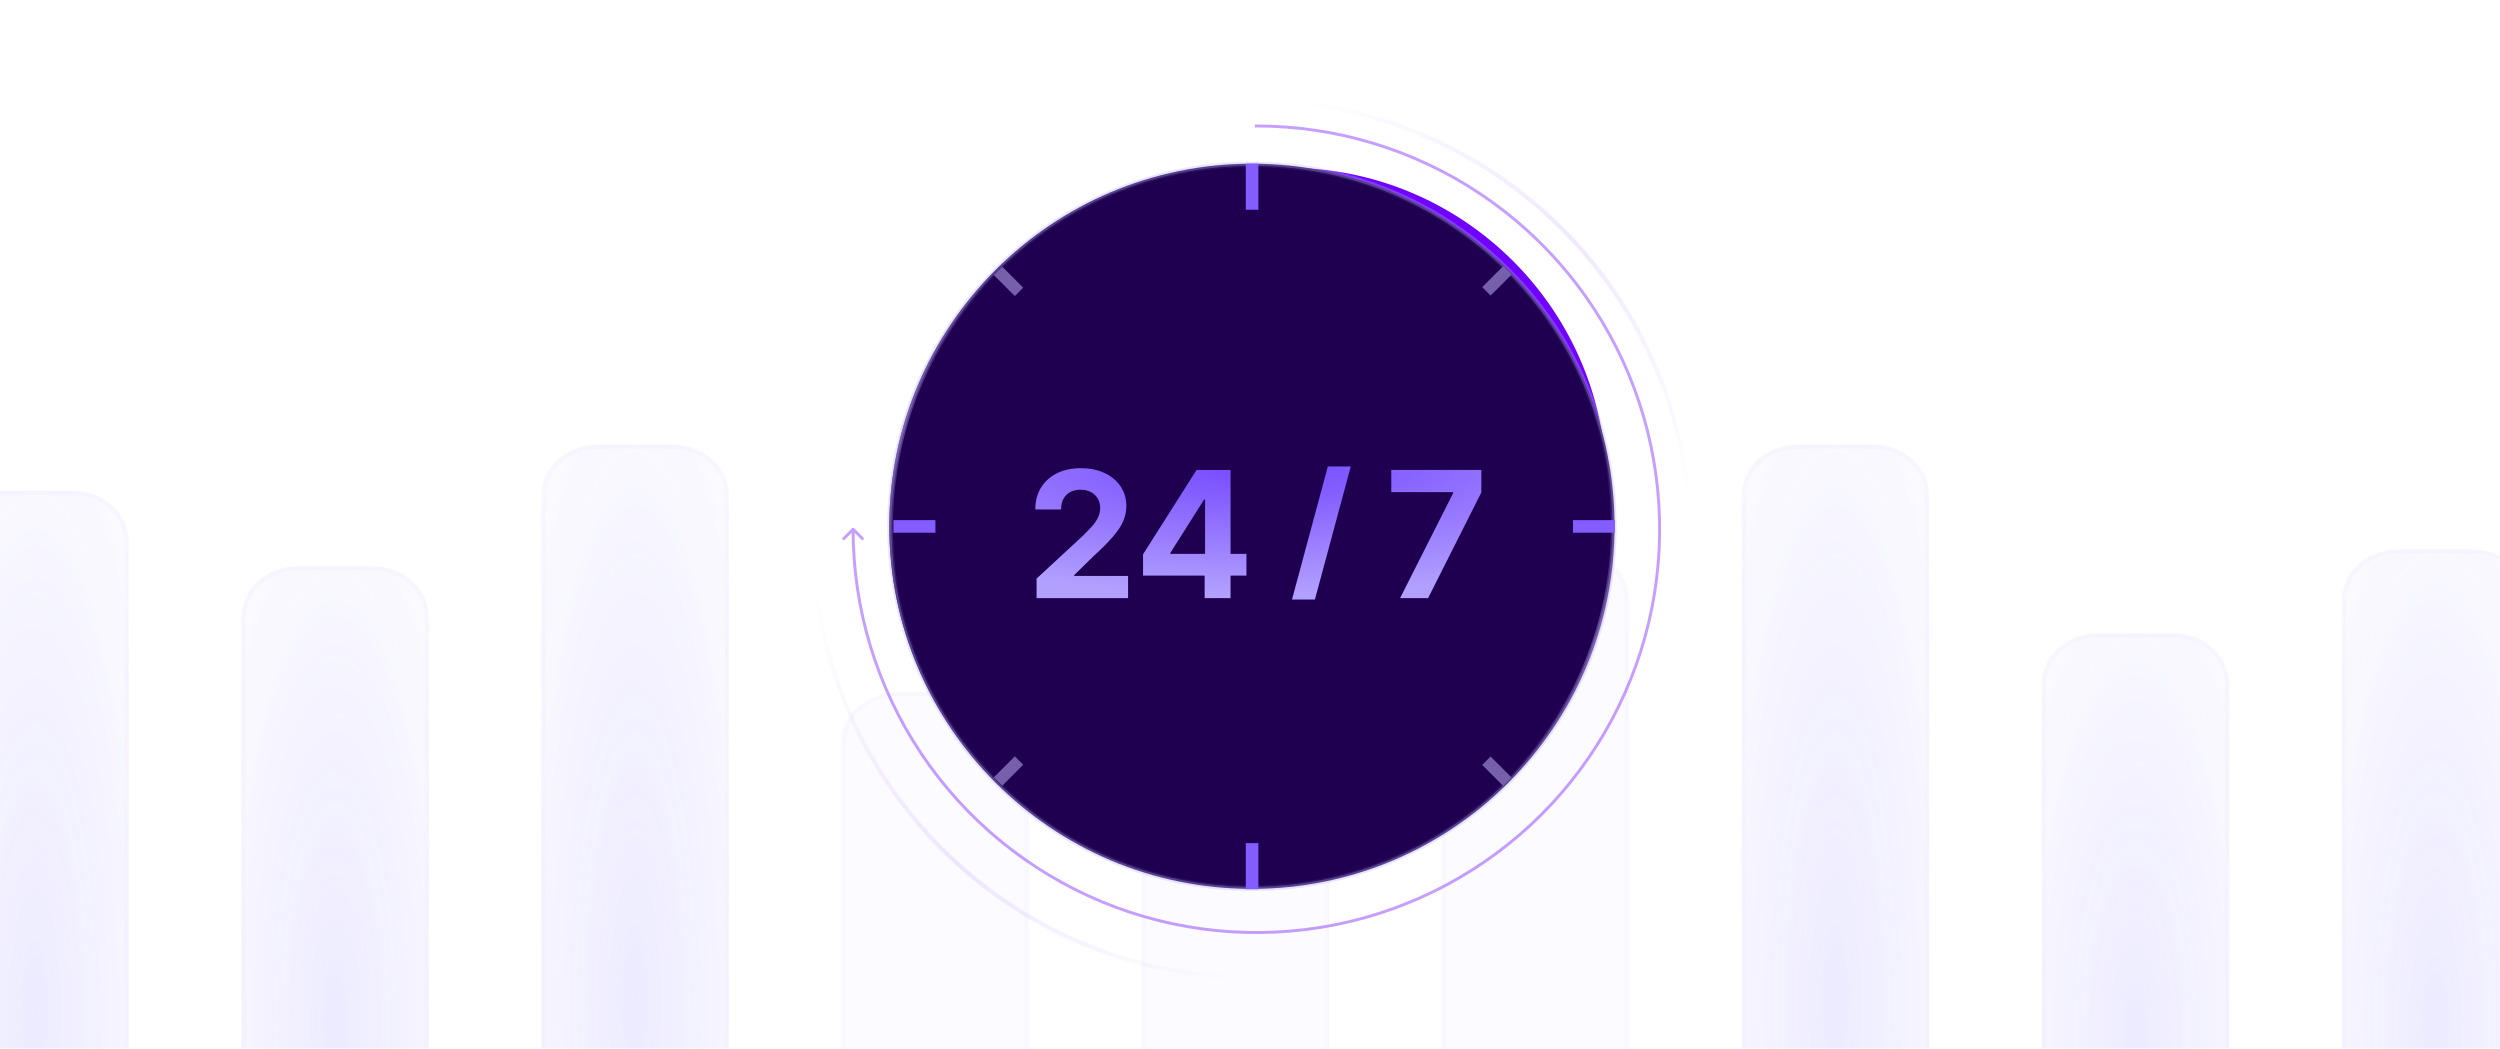 <?xml version="1.0" encoding="utf-8" ?>
<svg xmlns="http://www.w3.org/2000/svg" xmlns:xlink="http://www.w3.org/1999/xlink" width="596" height="250" viewBox="0 0 596 250">
	<defs>
		<clipPath id="clipPath5331880650">
			<path transform="matrix(1 0 0 1 0 0)" d="M0 0L596 0L596 250L0 250L0 0Z" fill-rule="nonzero"/>
		</clipPath>
	</defs>
	<g clip-path="url(#clipPath5331880650)">
		<g opacity="0.8">
			<path transform="matrix(1 0 0 1 -14 117)" d="M13.413 0C6.005 0 0 5.373 0 12L0 139C0 145.627 6.005 151 13.413 151L31.297 151C38.705 151 44.71 145.627 44.71 139L44.71 12C44.71 5.373 38.705 0 31.297 0L13.413 0Z" fill-rule="nonzero" fill="rgb(191, 175, 255)" fill-opacity="0.06"/>
			<defs>
				<radialGradient id="radialGradient5437832441" gradientTransform="matrix(2.18265e-14 318.902 -69.231 3.79256e-15 56.97 -35.777)" gradientUnits="userSpaceOnUse" cx="0.5" cy="0.5" r="0.5">
					<stop offset="0" stop-color="rgb(136, 125, 255)"/>
					<stop offset="1" stop-color="rgb(136, 125, 255)" stop-opacity="0"/>
				</radialGradient>
			</defs>
			<path transform="matrix(1 0 0 1 -14 117)" d="M13.413 0C6.005 0 0 5.373 0 12L0 139C0 145.627 6.005 151 13.413 151L31.297 151C38.705 151 44.71 145.627 44.71 139L44.71 12C44.71 5.373 38.705 0 31.297 0L13.413 0Z" fill-rule="nonzero" fill="url(#radialGradient5437832441)" fill-opacity="0.16"/>
			<path transform="matrix(1 0 0 1 -13.441 117.5)" d="M12.854 -0.5L30.738 -0.5Q33.445 -0.5 35.919 0.436Q38.312 1.342 40.161 2.996Q42.015 4.655 43.034 6.81Q44.092 9.048 44.092 11.5L44.092 138.5Q44.092 140.952 43.034 143.19Q42.015 145.345 40.161 147.004Q38.312 148.658 35.919 149.564Q33.445 150.5 30.738 150.5L12.854 150.5Q10.148 150.5 7.674 149.564Q5.28 148.658 3.432 147.004Q1.577 145.345 0.558 143.19Q-0.5 140.952 -0.5 138.5L-0.5 11.5Q-0.5 9.048 0.558 6.81Q1.577 4.655 3.432 2.996Q5.28 1.342 7.674 0.436Q10.148 -0.5 12.854 -0.5ZM12.854 0.5Q10.33 0.5 8.028 1.371Q5.808 2.211 4.098 3.741Q2.395 5.265 1.462 7.237Q0.5 9.273 0.5 11.5L0.5 138.5Q0.5 140.727 1.462 142.763Q2.395 144.735 4.098 146.259Q5.808 147.789 8.028 148.629Q10.331 149.5 12.854 149.5L30.738 149.5Q33.262 149.5 35.565 148.629Q37.784 147.789 39.494 146.259Q41.198 144.735 42.13 142.763Q43.092 140.727 43.092 138.5L43.092 11.5Q43.092 9.273 42.13 7.237Q41.198 5.265 39.494 3.741Q37.784 2.211 35.565 1.371Q33.262 0.5 30.738 0.5L12.854 0.5Z" fill-rule="nonzero" fill="rgb(191, 175, 255)" fill-opacity="0.06"/>
			<path transform="matrix(1 0 0 1 57.536 135)" d="M13.413 0C6.005 0 0 5.373 0 12L0 121C0 127.627 6.005 133 13.413 133L31.297 133C38.705 133 44.71 127.627 44.71 121L44.71 12C44.71 5.373 38.705 0 31.297 0L13.413 0Z" fill-rule="nonzero" fill="rgb(191, 175, 255)" fill-opacity="0.06"/>
			<defs>
				<radialGradient id="radialGradient2167284233" gradientTransform="matrix(1.92247e-14 280.888 -69.231 3.79256e-15 56.97 -31.513)" gradientUnits="userSpaceOnUse" cx="0.5" cy="0.5" r="0.5">
					<stop offset="0" stop-color="rgb(136, 125, 255)"/>
					<stop offset="1" stop-color="rgb(136, 125, 255)" stop-opacity="0"/>
				</radialGradient>
			</defs>
			<path transform="matrix(1 0 0 1 57.536 135)" d="M13.413 0C6.005 0 0 5.373 0 12L0 121C0 127.627 6.005 133 13.413 133L31.297 133C38.705 133 44.71 127.627 44.71 121L44.71 12C44.71 5.373 38.705 0 31.297 0L13.413 0Z" fill-rule="nonzero" fill="url(#radialGradient2167284233)" fill-opacity="0.16"/>
			<path transform="matrix(1 0 0 1 58.095 135.5)" d="M12.854 -0.5L30.738 -0.5Q33.445 -0.5 35.919 0.436Q38.312 1.342 40.161 2.996Q42.015 4.655 43.034 6.81Q44.092 9.048 44.092 11.5L44.092 120.5Q44.092 122.952 43.034 125.19Q42.015 127.345 40.161 129.004Q38.312 130.658 35.919 131.564Q33.445 132.5 30.738 132.5L12.854 132.5Q10.148 132.5 7.674 131.564Q5.28 130.658 3.432 129.004Q1.577 127.345 0.558 125.19Q-0.5 122.952 -0.5 120.5L-0.5 11.5Q-0.5 9.048 0.558 6.81Q1.577 4.655 3.432 2.996Q5.28 1.342 7.674 0.436Q10.148 -0.5 12.854 -0.5ZM12.854 0.5Q10.33 0.5 8.028 1.371Q5.808 2.211 4.098 3.741Q2.395 5.265 1.462 7.237Q0.5 9.273 0.5 11.5L0.5 120.5Q0.5 122.727 1.462 124.763Q2.395 126.735 4.098 128.259Q5.808 129.789 8.028 130.629Q10.331 131.5 12.854 131.5L30.738 131.5Q33.262 131.5 35.565 130.629Q37.784 129.789 39.494 128.259Q41.198 126.735 42.13 124.763Q43.092 122.727 43.092 120.5L43.092 11.5Q43.092 9.273 42.13 7.237Q41.198 5.265 39.494 3.741Q37.784 2.211 35.565 1.371Q33.262 0.5 30.738 0.5L12.854 0.5Z" fill-rule="nonzero" fill="rgb(191, 175, 255)" fill-opacity="0.06"/>
			<path transform="matrix(1 0 0 1 129.073 106)" d="M13.413 0C6.005 0 0 5.373 0 12L0 150C0 156.627 6.005 162 13.413 162L31.297 162C38.705 162 44.71 156.627 44.71 150L44.71 12C44.71 5.373 38.705 0 31.297 0L13.413 0Z" fill-rule="nonzero" fill="rgb(191, 175, 255)" fill-opacity="0.06"/>
			<defs>
				<radialGradient id="radialGradient3331662837" gradientTransform="matrix(2.34166e-14 342.134 -69.231 3.79256e-15 56.97 -38.384)" gradientUnits="userSpaceOnUse" cx="0.5" cy="0.5" r="0.5">
					<stop offset="0" stop-color="rgb(136, 125, 255)"/>
					<stop offset="1" stop-color="rgb(136, 125, 255)" stop-opacity="0"/>
				</radialGradient>
			</defs>
			<path transform="matrix(1 0 0 1 129.073 106)" d="M13.413 0C6.005 0 0 5.373 0 12L0 150C0 156.627 6.005 162 13.413 162L31.297 162C38.705 162 44.71 156.627 44.71 150L44.71 12C44.71 5.373 38.705 0 31.297 0L13.413 0Z" fill-rule="nonzero" fill="url(#radialGradient3331662837)" fill-opacity="0.16"/>
			<path transform="matrix(1 0 0 1 129.631 106.5)" d="M12.854 -0.5L30.738 -0.5Q33.445 -0.5 35.919 0.436Q38.312 1.342 40.161 2.996Q42.015 4.655 43.034 6.81Q44.092 9.048 44.092 11.5L44.092 149.5Q44.092 151.952 43.034 154.19Q42.015 156.345 40.161 158.004Q38.312 159.658 35.919 160.564Q33.445 161.5 30.738 161.5L12.854 161.5Q10.148 161.5 7.674 160.564Q5.28 159.658 3.432 158.004Q1.577 156.345 0.558 154.19Q-0.5 151.952 -0.5 149.5L-0.5 11.5Q-0.5 9.048 0.558 6.81Q1.577 4.655 3.432 2.996Q5.28 1.342 7.674 0.436Q10.148 -0.5 12.854 -0.5ZM12.854 0.5Q10.33 0.5 8.028 1.371Q5.808 2.211 4.098 3.741Q2.395 5.265 1.462 7.237Q0.5 9.273 0.5 11.5L0.5 149.5Q0.5 151.727 1.462 153.763Q2.395 155.735 4.098 157.259Q5.808 158.789 8.028 159.629Q10.331 160.5 12.854 160.5L30.738 160.5Q33.262 160.5 35.565 159.629Q37.784 158.789 39.494 157.259Q41.198 155.735 42.13 153.763Q43.092 151.727 43.092 149.5L43.092 11.5Q43.092 9.273 42.13 7.237Q41.198 5.265 39.494 3.741Q37.784 2.211 35.565 1.371Q33.262 0.5 30.738 0.5L12.854 0.5Z" fill-rule="nonzero" fill="rgb(191, 175, 255)" fill-opacity="0.06"/>
			<path transform="matrix(1 0 0 1 200.609 165)" d="M13.413 0C6.005 0 0 5.373 0 12L0 91C0 97.627 6.005 103 13.413 103L31.297 103C38.705 103 44.71 97.627 44.71 91L44.71 12C44.71 5.373 38.705 0 31.297 0L13.413 0Z" fill-rule="nonzero" fill="rgb(191, 175, 255)" fill-opacity="0.06"/>
			<defs>
				<radialGradient id="radialGradient4419587221" gradientTransform="matrix(1.48883e-14 217.53 -69.231 3.79256e-15 56.97 -24.405)" gradientUnits="userSpaceOnUse" cx="0.5" cy="0.5" r="0.5">
					<stop offset="0" stop-color="rgb(136, 125, 255)"/>
					<stop offset="1" stop-color="rgb(136, 125, 255)" stop-opacity="0"/>
				</radialGradient>
			</defs>
			<path transform="matrix(1 0 0 1 200.609 165)" d="M13.413 0C6.005 0 0 5.373 0 12L0 91C0 97.627 6.005 103 13.413 103L31.297 103C38.705 103 44.71 97.627 44.71 91L44.71 12C44.71 5.373 38.705 0 31.297 0L13.413 0Z" fill-rule="nonzero" fill="url(#radialGradient4419587221)" fill-opacity="0.16" opacity="0"/>
			<path transform="matrix(1 0 0 1 201.167 165.5)" d="M12.854 -0.5L30.738 -0.5Q33.445 -0.5 35.919 0.436Q38.312 1.342 40.161 2.996Q42.015 4.655 43.034 6.81Q44.092 9.048 44.092 11.5L44.092 90.5Q44.092 92.952 43.034 95.19Q42.015 97.345 40.161 99.004Q38.312 100.658 35.919 101.564Q33.445 102.5 30.738 102.5L12.854 102.5Q10.148 102.5 7.674 101.564Q5.28 100.658 3.432 99.004Q1.577 97.345 0.558 95.19Q-0.5 92.952 -0.5 90.5L-0.5 11.5Q-0.5 9.048 0.558 6.81Q1.577 4.655 3.432 2.996Q5.28 1.342 7.674 0.436Q10.148 -0.5 12.854 -0.5ZM12.854 0.5Q10.33 0.5 8.028 1.371Q5.808 2.211 4.098 3.741Q2.395 5.265 1.462 7.237Q0.5 9.273 0.5 11.5L0.5 90.5Q0.5 92.727 1.462 94.763Q2.395 96.735 4.098 98.259Q5.808 99.789 8.028 100.629Q10.33 101.5 12.854 101.5L30.738 101.5Q33.262 101.5 35.565 100.629Q37.784 99.789 39.494 98.259Q41.198 96.735 42.13 94.763Q43.092 92.727 43.092 90.5L43.092 11.5Q43.092 9.273 42.13 7.237Q41.198 5.265 39.494 3.741Q37.784 2.211 35.565 1.371Q33.262 0.5 30.738 0.5L12.854 0.5Z" fill-rule="nonzero" fill="rgb(191, 175, 255)" fill-opacity="0.06"/>
			<path transform="matrix(1 0 0 1 272.145 92)" d="M13.413 0C6.005 0 0 5.373 0 12L0 164C0 170.627 6.005 176 13.413 176L31.297 176C38.705 176 44.71 170.627 44.71 164L44.71 12C44.71 5.373 38.705 0 31.297 0L13.413 0Z" fill-rule="nonzero" fill="rgb(191, 175, 255)" fill-opacity="0.06"/>
			<defs>
				<radialGradient id="radialGradient9222641346" gradientTransform="matrix(2.54403e-14 371.702 -69.231 3.79256e-15 56.97 -41.702)" gradientUnits="userSpaceOnUse" cx="0.5" cy="0.5" r="0.5">
					<stop offset="0" stop-color="rgb(136, 125, 255)"/>
					<stop offset="1" stop-color="rgb(136, 125, 255)" stop-opacity="0"/>
				</radialGradient>
			</defs>
			<path transform="matrix(1 0 0 1 272.145 92)" d="M13.413 0C6.005 0 0 5.373 0 12L0 164C0 170.627 6.005 176 13.413 176L31.297 176C38.705 176 44.71 170.627 44.71 164L44.71 12C44.71 5.373 38.705 0 31.297 0L13.413 0Z" fill-rule="nonzero" fill="url(#radialGradient9222641346)" fill-opacity="0.16" opacity="0"/>
			<path transform="matrix(1 0 0 1 272.704 92.5)" d="M12.854 -0.5L30.738 -0.5Q33.445 -0.5 35.919 0.436Q38.312 1.342 40.161 2.996Q42.015 4.655 43.034 6.81Q44.092 9.048 44.092 11.5L44.092 163.5Q44.092 165.952 43.034 168.19Q42.015 170.345 40.161 172.004Q38.312 173.658 35.919 174.564Q33.445 175.5 30.738 175.5L12.854 175.5Q10.148 175.5 7.674 174.564Q5.28 173.658 3.432 172.004Q1.577 170.345 0.558 168.19Q-0.5 165.952 -0.5 163.5L-0.5 11.5Q-0.5 9.048 0.558 6.81Q1.577 4.655 3.432 2.996Q5.28 1.342 7.674 0.436Q10.148 -0.5 12.854 -0.5ZM12.854 0.5Q10.33 0.5 8.028 1.371Q5.808 2.211 4.098 3.741Q2.395 5.265 1.462 7.237Q0.5 9.273 0.5 11.5L0.5 163.5Q0.5 165.727 1.462 167.763Q2.395 169.735 4.098 171.259Q5.808 172.789 8.028 173.629Q10.331 174.5 12.854 174.5L30.738 174.5Q33.262 174.5 35.565 173.629Q37.784 172.789 39.494 171.259Q41.198 169.735 42.13 167.763Q43.092 165.727 43.092 163.5L43.092 11.5Q43.092 9.273 42.13 7.237Q41.198 5.265 39.494 3.741Q37.784 2.211 35.565 1.371Q33.262 0.5 30.738 0.5L12.854 0.5Z" fill-rule="nonzero" fill="rgb(191, 175, 255)" fill-opacity="0.06"/>
			<path transform="matrix(1 0 0 1 343.681 131)" d="M13.413 0C6.005 0 0 5.373 0 12L0 125C0 131.627 6.005 137 13.413 137L31.297 137C38.705 137 44.71 131.627 44.71 125L44.71 12C44.71 5.373 38.705 0 31.297 0L13.413 0Z" fill-rule="nonzero" fill="rgb(191, 175, 255)" fill-opacity="0.06"/>
			<defs>
				<radialGradient id="radialGradient3421283456" gradientTransform="matrix(1.98029e-14 289.336 -69.231 3.79256e-15 56.97 -32.461)" gradientUnits="userSpaceOnUse" cx="0.5" cy="0.5" r="0.5">
					<stop offset="0" stop-color="rgb(136, 125, 255)"/>
					<stop offset="1" stop-color="rgb(136, 125, 255)" stop-opacity="0"/>
				</radialGradient>
			</defs>
			<path transform="matrix(1 0 0 1 343.681 131)" d="M13.413 0C6.005 0 0 5.373 0 12L0 125C0 131.627 6.005 137 13.413 137L31.297 137C38.705 137 44.71 131.627 44.71 125L44.71 12C44.71 5.373 38.705 0 31.297 0L13.413 0Z" fill-rule="nonzero" fill="url(#radialGradient3421283456)" fill-opacity="0.16" opacity="0"/>
			<path transform="matrix(1 0 0 1 344.24 131.5)" d="M12.854 -0.5L30.738 -0.5Q33.445 -0.5 35.919 0.436Q38.312 1.342 40.161 2.996Q42.015 4.655 43.034 6.81Q44.092 9.048 44.092 11.5L44.092 124.5Q44.092 126.952 43.034 129.19Q42.015 131.345 40.161 133.004Q38.312 134.658 35.919 135.564Q33.445 136.5 30.738 136.5L12.854 136.5Q10.148 136.5 7.674 135.564Q5.28 134.658 3.432 133.004Q1.577 131.345 0.558 129.19Q-0.5 126.952 -0.5 124.5L-0.5 11.5Q-0.5 9.048 0.558 6.81Q1.577 4.655 3.432 2.996Q5.28 1.342 7.674 0.436Q10.148 -0.5 12.854 -0.5ZM12.854 0.5Q10.33 0.5 8.028 1.371Q5.808 2.211 4.098 3.741Q2.395 5.265 1.462 7.237Q0.5 9.273 0.5 11.5L0.5 124.5Q0.5 126.727 1.462 128.763Q2.395 130.735 4.098 132.259Q5.808 133.789 8.028 134.629Q10.331 135.5 12.854 135.5L30.738 135.5Q33.262 135.5 35.565 134.629Q37.784 133.789 39.494 132.259Q41.198 130.735 42.13 128.763Q43.092 126.727 43.092 124.5L43.092 11.5Q43.092 9.273 42.13 7.237Q41.198 5.265 39.494 3.741Q37.784 2.211 35.565 1.371Q33.262 0.5 30.738 0.5L12.854 0.5Z" fill-rule="nonzero" fill="rgb(191, 175, 255)" fill-opacity="0.06"/>
			<path transform="matrix(1 0 0 1 415.218 106)" d="M13.413 0C6.005 0 0 5.373 0 12L0 150C0 156.627 6.005 162 13.413 162L31.297 162C38.705 162 44.71 156.627 44.71 150L44.71 12C44.71 5.373 38.705 0 31.297 0L13.413 0Z" fill-rule="nonzero" fill="rgb(191, 175, 255)" fill-opacity="0.06"/>
			<defs>
				<radialGradient id="radialGradient2369000575" gradientTransform="matrix(2.34166e-14 342.134 -69.231 3.79256e-15 56.97 -38.384)" gradientUnits="userSpaceOnUse" cx="0.5" cy="0.5" r="0.5">
					<stop offset="0" stop-color="rgb(136, 125, 255)"/>
					<stop offset="1" stop-color="rgb(136, 125, 255)" stop-opacity="0"/>
				</radialGradient>
			</defs>
			<path transform="matrix(1 0 0 1 415.218 106)" d="M13.413 0C6.005 0 0 5.373 0 12L0 150C0 156.627 6.005 162 13.413 162L31.297 162C38.705 162 44.71 156.627 44.71 150L44.71 12C44.71 5.373 38.705 0 31.297 0L13.413 0Z" fill-rule="nonzero" fill="url(#radialGradient2369000575)" fill-opacity="0.16"/>
			<path transform="matrix(1 0 0 1 415.776 106.5)" d="M12.854 -0.5L30.738 -0.5Q33.445 -0.5 35.919 0.436Q38.312 1.342 40.161 2.996Q42.015 4.655 43.034 6.81Q44.092 9.048 44.092 11.5L44.092 149.5Q44.092 151.952 43.034 154.19Q42.015 156.345 40.161 158.004Q38.312 159.658 35.919 160.564Q33.445 161.5 30.738 161.5L12.854 161.5Q10.148 161.5 7.674 160.564Q5.28 159.658 3.432 158.004Q1.577 156.345 0.558 154.19Q-0.5 151.952 -0.5 149.5L-0.5 11.5Q-0.5 9.048 0.558 6.81Q1.577 4.655 3.432 2.996Q5.28 1.342 7.674 0.436Q10.148 -0.5 12.854 -0.5ZM12.854 0.5Q10.33 0.5 8.028 1.371Q5.808 2.211 4.098 3.741Q2.395 5.265 1.462 7.237Q0.5 9.273 0.5 11.5L0.5 149.5Q0.5 151.727 1.462 153.763Q2.395 155.735 4.098 157.259Q5.808 158.789 8.028 159.629Q10.331 160.5 12.854 160.5L30.738 160.5Q33.262 160.5 35.565 159.629Q37.784 158.789 39.494 157.259Q41.198 155.735 42.13 153.763Q43.092 151.727 43.092 149.5L43.092 11.5Q43.092 9.273 42.13 7.237Q41.198 5.265 39.494 3.741Q37.784 2.211 35.565 1.371Q33.262 0.5 30.738 0.5L12.854 0.5Z" fill-rule="nonzero" fill="rgb(191, 175, 255)" fill-opacity="0.06"/>
			<path transform="matrix(1 0 0 1 486.754 151)" d="M13.413 0C6.005 0 0 5.373 0 12L0 105C0 111.627 6.005 117 13.413 117L31.297 117C38.705 117 44.71 111.627 44.71 105L44.71 12C44.71 5.373 38.705 0 31.297 0L13.413 0Z" fill-rule="nonzero" fill="rgb(191, 175, 255)" fill-opacity="0.06"/>
			<defs>
				<radialGradient id="radialGradient0429009166" gradientTransform="matrix(1.69119e-14 247.096 -69.231 3.79256e-15 56.97 -27.722)" gradientUnits="userSpaceOnUse" cx="0.5" cy="0.5" r="0.5">
					<stop offset="0" stop-color="rgb(136, 125, 255)"/>
					<stop offset="1" stop-color="rgb(136, 125, 255)" stop-opacity="0"/>
				</radialGradient>
			</defs>
			<path transform="matrix(1 0 0 1 486.754 151)" d="M13.413 0C6.005 0 0 5.373 0 12L0 105C0 111.627 6.005 117 13.413 117L31.297 117C38.705 117 44.71 111.627 44.71 105L44.71 12C44.71 5.373 38.705 0 31.297 0L13.413 0Z" fill-rule="nonzero" fill="url(#radialGradient0429009166)" fill-opacity="0.16"/>
			<path transform="matrix(1 0 0 1 487.312 151.5)" d="M12.854 -0.5L30.738 -0.5Q33.445 -0.5 35.919 0.436Q38.312 1.342 40.161 2.996Q42.015 4.655 43.034 6.81Q44.092 9.048 44.092 11.5L44.092 104.5Q44.092 106.952 43.034 109.19Q42.015 111.345 40.161 113.004Q38.312 114.658 35.919 115.564Q33.445 116.5 30.738 116.5L12.854 116.5Q10.148 116.5 7.674 115.564Q5.28 114.658 3.432 113.004Q1.577 111.345 0.558 109.19Q-0.5 106.952 -0.5 104.5L-0.5 11.5Q-0.5 9.048 0.558 6.81Q1.577 4.655 3.432 2.996Q5.28 1.342 7.674 0.436Q10.148 -0.5 12.854 -0.5ZM12.854 0.5Q10.33 0.5 8.028 1.371Q5.808 2.211 4.098 3.741Q2.395 5.265 1.462 7.237Q0.5 9.273 0.5 11.5L0.5 104.5Q0.5 106.727 1.462 108.763Q2.395 110.735 4.098 112.259Q5.808 113.789 8.028 114.629Q10.33 115.5 12.854 115.5L30.738 115.5Q33.262 115.5 35.565 114.629Q37.784 113.789 39.494 112.259Q41.198 110.735 42.13 108.763Q43.092 106.727 43.092 104.5L43.092 11.5Q43.092 9.273 42.13 7.237Q41.198 5.265 39.494 3.741Q37.784 2.211 35.565 1.371Q33.262 0.5 30.738 0.5L12.854 0.5Z" fill-rule="nonzero" fill="rgb(191, 175, 255)" fill-opacity="0.06"/>
			<path transform="matrix(1 0 0 1 558.29 131)" d="M13.413 0C6.005 0 0 5.373 0 12L0 125C0 131.627 6.005 137 13.413 137L31.297 137C38.705 137 44.71 131.627 44.71 125L44.71 12C44.71 5.373 38.705 0 31.297 0L13.413 0Z" fill-rule="nonzero" fill="rgb(191, 175, 255)" fill-opacity="0.06"/>
			<defs>
				<radialGradient id="radialGradient6131719330" gradientTransform="matrix(1.98029e-14 289.336 -69.231 3.79256e-15 56.97 -32.461)" gradientUnits="userSpaceOnUse" cx="0.5" cy="0.5" r="0.5">
					<stop offset="0" stop-color="rgb(136, 125, 255)"/>
					<stop offset="1" stop-color="rgb(136, 125, 255)" stop-opacity="0"/>
				</radialGradient>
			</defs>
			<path transform="matrix(1 0 0 1 558.29 131)" d="M13.413 0C6.005 0 0 5.373 0 12L0 125C0 131.627 6.005 137 13.413 137L31.297 137C38.705 137 44.71 131.627 44.71 125L44.71 12C44.71 5.373 38.705 0 31.297 0L13.413 0Z" fill-rule="nonzero" fill="url(#radialGradient6131719330)" fill-opacity="0.16"/>
			<path transform="matrix(1 0 0 1 558.849 131.5)" d="M12.854 -0.5L30.738 -0.5Q33.445 -0.5 35.919 0.436Q38.312 1.342 40.161 2.996Q42.015 4.655 43.034 6.81Q44.092 9.048 44.092 11.5L44.092 124.5Q44.092 126.952 43.034 129.19Q42.015 131.345 40.161 133.004Q38.312 134.658 35.919 135.564Q33.445 136.5 30.738 136.5L12.854 136.5Q10.148 136.5 7.674 135.564Q5.28 134.658 3.432 133.004Q1.577 131.345 0.558 129.19Q-0.5 126.952 -0.5 124.5L-0.5 11.5Q-0.5 9.048 0.558 6.81Q1.577 4.655 3.432 2.996Q5.28 1.342 7.674 0.436Q10.148 -0.5 12.854 -0.5ZM12.854 0.5Q10.33 0.5 8.028 1.371Q5.808 2.211 4.098 3.741Q2.395 5.265 1.462 7.237Q0.5 9.273 0.5 11.5L0.5 124.5Q0.5 126.727 1.462 128.763Q2.395 130.735 4.098 132.259Q5.808 133.789 8.028 134.629Q10.331 135.5 12.854 135.5L30.738 135.5Q33.262 135.5 35.565 134.629Q37.784 133.789 39.494 132.259Q41.198 130.735 42.13 128.763Q43.092 126.727 43.092 124.5L43.092 11.5Q43.092 9.273 42.13 7.237Q41.198 5.265 39.494 3.741Q37.784 2.211 35.565 1.371Q33.262 0.5 30.738 0.5L12.854 0.5Z" fill-rule="nonzero" fill="rgb(191, 175, 255)" fill-opacity="0.06"/>
		</g>
		<defs>
			<filter id="filter9869515804" filterUnits="userSpaceOnUse" color-interpolation-filters="sRGB">
				<feGaussianBlur in="SourceGraphic" stdDeviation="75"/>
			</filter>
		</defs>
		<g filter="url(#filter9869515804)">
			<path transform="matrix(1 0 0 1 212 40)" d="M85.5 0C132.72 0 171 38.28 171 85.5C171 132.72 132.72 171 85.5 171C38.28 171 0 132.72 0 85.5C0 38.28 38.28 0 85.5 0Z" fill-rule="nonzero" fill="rgb(30, 30, 30)"/>
		</g>
		<defs>
			<filter id="filter4093762054" filterUnits="userSpaceOnUse" color-interpolation-filters="sRGB">
				<feGaussianBlur in="SourceGraphic" stdDeviation="75"/>
			</filter>
		</defs>
		<g filter="url(#filter4093762054)">
			<path transform="matrix(1 0 0 1 231 40)" d="M76 0C117.974 0 152 34.026 152 76C152 117.974 117.974 152 76 152C34.026 152 0 117.974 0 76C0 34.026 34.026 0 76 0Z" fill-rule="nonzero" fill="rgb(112, 0, 255)"/>
		</g>
		<defs>
			<filter id="filter2666865973" filterUnits="userSpaceOnUse" color-interpolation-filters="sRGB">
				<feGaussianBlur in="SourceGraphic" stdDeviation="0.987"/>
			</filter>
		</defs>
		<g filter="url(#filter2666865973)">
			<defs>
				<linearGradient id="linearGradient0211444366" gradientTransform="matrix(-221.711 -214.78 214.78 -221.711 112.024 327.27)" gradientUnits="userSpaceOnUse" x1="0" y1="0.5" x2="1" y2="0.5">
					<stop offset="0" stop-color="rgb(205, 180, 255)" stop-opacity="0"/>
					<stop offset="0.292" stop-color="rgb(205, 180, 255)" stop-opacity="0"/>
					<stop offset="0.503" stop-color="rgb(205, 180, 255)"/>
					<stop offset="0.734" stop-color="rgb(205, 180, 255)" stop-opacity="0"/>
					<stop offset="1" stop-color="rgb(205, 180, 255)" stop-opacity="0"/>
				</linearGradient>
			</defs>
			<path transform="matrix(1 0 0 1 193.935 23.94)" d="M209.558 104.532Q209.558 115.271 207.424 125.698Q205.344 135.862 201.305 145.413Q197.337 154.792 191.621 163.254Q185.959 171.634 178.797 178.797Q171.635 185.959 163.254 191.621Q154.792 197.338 145.413 201.305Q135.862 205.345 125.698 207.424Q115.271 209.558 104.532 209.558Q93.793 209.558 83.367 207.424Q73.203 205.345 63.651 201.305Q54.273 197.338 45.811 191.621Q37.43 185.959 30.268 178.797Q23.105 171.634 17.444 163.254Q11.727 154.792 7.76 145.413Q3.72 135.861 1.64 125.698Q-0.493 115.271 -0.493 104.532Q-0.493 93.794 1.64 83.367Q3.72 73.204 7.76 63.651Q11.727 54.273 17.444 45.811Q23.106 37.43 30.268 30.268Q37.43 23.106 45.811 17.444Q54.273 11.727 63.651 7.76Q73.204 3.72 83.367 1.64Q93.794 -0.493 104.532 -0.493Q115.271 -0.493 125.698 1.64Q135.861 3.72 145.413 7.76Q154.792 11.727 163.254 17.444Q171.635 23.105 178.797 30.268Q185.959 37.43 191.621 45.811Q197.338 54.273 201.305 63.651Q205.345 73.203 207.424 83.367Q209.558 93.794 209.558 104.532ZM208.571 104.532Q208.571 93.893 206.458 83.564Q204.398 73.497 200.396 64.036Q196.466 54.746 190.803 46.364Q185.194 38.061 178.099 30.966Q171.003 23.87 162.701 18.261Q154.319 12.599 145.029 8.669Q135.567 4.667 125.5 2.607Q115.171 0.493 104.532 0.493Q93.894 0.493 83.564 2.607Q73.498 4.667 64.036 8.669Q54.745 12.599 46.364 18.261Q38.061 23.87 30.966 30.966Q23.87 38.061 18.261 46.364Q12.599 54.745 8.669 64.036Q4.667 73.498 2.607 83.564Q0.493 93.894 0.493 104.532Q0.493 115.171 2.607 125.5Q4.667 135.567 8.669 145.029Q12.599 154.319 18.261 162.701Q23.87 171.003 30.966 178.099Q38.061 185.194 46.364 190.803Q54.746 196.466 64.036 200.396Q73.497 204.397 83.564 206.458Q93.893 208.571 104.532 208.571Q115.171 208.571 125.5 206.458Q135.568 204.397 145.029 200.396Q154.319 196.466 162.701 190.803Q171.003 185.195 178.099 178.099Q185.195 171.003 190.803 162.701Q196.466 154.319 200.396 145.029Q204.398 135.568 206.458 125.5Q208.571 115.171 208.571 104.532Z" fill-rule="nonzero" fill="url(#linearGradient0211444366)" fill-opacity="0.3"/>
		</g>
		<defs>
			<filter id="filter1331371611" filterUnits="userSpaceOnUse" color-interpolation-filters="sRGB">
				<feComponentTransfer in="SourceAlpha" result="componentTransfer2165074868">
					<feFuncR type="linear" slope="0" intercept="0.04"/>
					<feFuncG type="linear" slope="0" intercept="0.005"/>
					<feFuncB type="linear" slope="0" intercept="0.095"/>
					<feFuncA type="linear" slope="10000" intercept="0"/>
				</feComponentTransfer>
				<feComponentTransfer in="componentTransfer2165074868" result="componentTransfer1787404755">
					<feFuncA type="linear" slope="0.08" intercept="0"/>
				</feComponentTransfer>
				<feGaussianBlur stdDeviation="3.947" in="componentTransfer1787404755" result="gaussianBlur5092270696"/>
				<feComponentTransfer in="SourceAlpha" result="componentTransfer1009926059">
					<feFuncR type="linear" slope="0" intercept="0.04"/>
					<feFuncG type="linear" slope="0" intercept="0.005"/>
					<feFuncB type="linear" slope="0" intercept="0.095"/>
					<feFuncA type="linear" slope="10000" intercept="0"/>
				</feComponentTransfer>
				<feComponentTransfer in="componentTransfer1009926059" result="componentTransfer8257692842">
					<feFuncA type="linear" slope="0.16" intercept="0"/>
				</feComponentTransfer>
				<feGaussianBlur stdDeviation="2.961" in="componentTransfer8257692842" result="gaussianBlur5547264632"/>
				<feMerge>
					<feMergeNode in="gaussianBlur5092270696"/>
					<feMergeNode in="gaussianBlur5547264632"/>
					<feMergeNode in="SourceGraphic"/>
				</feMerge>
			</filter>
		</defs>
		<g filter="url(#filter1331371611)">
			<path transform="matrix(1 0 0 1 200.801 29.685)" d="M98.716 0L98.367 0L98.367 0.699L98.716 0.699L98.716 0ZM2.822 96.244C2.685 96.108 2.464 96.108 2.327 96.244L0.102 98.469C-0.034 98.606 -0.034 98.827 0.102 98.964C0.239 99.1 0.46 99.1 0.597 98.964L2.574 96.986L4.552 98.964C4.689 99.1 4.91 99.1 5.047 98.964C5.183 98.827 5.183 98.606 5.047 98.469L2.822 96.244ZM98.716 0.699C117.662 0.699 136.183 6.317 151.936 16.843L152.324 16.262C136.456 5.659 117.801 0 98.716 0L98.716 0.699ZM151.936 16.843C167.689 27.369 179.966 42.33 187.217 59.833L187.863 59.566C180.559 41.934 168.192 26.864 152.324 16.262L151.936 16.843ZM187.217 59.833C194.467 77.337 196.364 96.598 192.668 115.179L193.353 115.316C197.077 96.598 195.166 77.197 187.863 59.566L187.217 59.833ZM192.668 115.179C188.971 133.762 179.848 150.83 166.452 164.227L166.946 164.721C180.44 151.227 189.631 134.034 193.353 115.316L192.668 115.179ZM166.452 164.227C153.055 177.623 135.986 186.747 117.404 190.443L117.541 191.129C136.258 187.406 153.451 178.215 166.946 164.721L166.452 164.227ZM117.404 190.443C98.823 194.139 79.562 192.242 62.058 184.992L61.791 185.638C79.422 192.941 98.823 194.852 117.541 191.129L117.404 190.443ZM62.058 184.992C44.554 177.741 29.594 165.464 19.068 149.711L18.487 150.099C29.089 165.967 44.159 178.334 61.791 185.638L62.058 184.992ZM19.068 149.711C8.542 133.958 2.924 115.437 2.924 96.491L2.225 96.491C2.225 115.576 7.884 134.231 18.487 150.099L19.068 149.711Z" fill-rule="nonzero" fill="rgb(186, 179, 255)" fill-opacity="0.16"/>
			<path transform="matrix(1 0 0 1 200.801 29.685)" d="M98.716 0L98.367 0L98.367 0.699L98.716 0.699L98.716 0ZM2.822 96.244C2.685 96.108 2.464 96.108 2.327 96.244L0.102 98.469C-0.034 98.606 -0.034 98.827 0.102 98.964C0.239 99.1 0.46 99.1 0.597 98.964L2.574 96.986L4.552 98.964C4.689 99.1 4.91 99.1 5.047 98.964C5.183 98.827 5.183 98.606 5.047 98.469L2.822 96.244ZM98.716 0.699C117.662 0.699 136.183 6.317 151.936 16.843L152.324 16.262C136.456 5.659 117.801 0 98.716 0L98.716 0.699ZM151.936 16.843C167.689 27.369 179.966 42.33 187.217 59.833L187.863 59.566C180.559 41.934 168.192 26.864 152.324 16.262L151.936 16.843ZM187.217 59.833C194.467 77.337 196.364 96.598 192.668 115.179L193.353 115.316C197.077 96.598 195.166 77.197 187.863 59.566L187.217 59.833ZM192.668 115.179C188.971 133.762 179.848 150.83 166.452 164.227L166.946 164.721C180.44 151.227 189.631 134.034 193.353 115.316L192.668 115.179ZM166.452 164.227C153.055 177.623 135.986 186.747 117.404 190.443L117.541 191.129C136.258 187.406 153.451 178.215 166.946 164.721L166.452 164.227ZM117.404 190.443C98.823 194.139 79.562 192.242 62.058 184.992L61.791 185.638C79.422 192.941 98.823 194.852 117.541 191.129L117.404 190.443ZM62.058 184.992C44.554 177.741 29.594 165.464 19.068 149.711L18.487 150.099C29.089 165.967 44.159 178.334 61.791 185.638L62.058 184.992ZM19.068 149.711C8.542 133.958 2.924 115.437 2.924 96.491L2.225 96.491C2.225 115.576 7.884 134.231 18.487 150.099L19.068 149.711Z" fill-rule="nonzero" fill="rgb(112, 0, 255)" opacity="0.35"/>
		</g>
		<defs>
			<filter id="filter4819744002" filterUnits="userSpaceOnUse" color-interpolation-filters="sRGB">
				<feComponentTransfer in="SourceAlpha" result="componentTransfer1775361947">
					<feFuncR type="linear" slope="0" intercept="0.04"/>
					<feFuncG type="linear" slope="0" intercept="0.005"/>
					<feFuncB type="linear" slope="0" intercept="0.095"/>
					<feFuncA type="linear" slope="10000" intercept="0"/>
				</feComponentTransfer>
				<feComponentTransfer in="componentTransfer1775361947" result="componentTransfer9382446391">
					<feFuncA type="linear" slope="0.16" intercept="0"/>
				</feComponentTransfer>
				<feGaussianBlur stdDeviation="3" in="componentTransfer9382446391" result="gaussianBlur1791137801"/>
				<feMerge>
					<feMergeNode in="gaussianBlur1791137801"/>
					<feMergeNode in="SourceGraphic"/>
				</feMerge>
			</filter>
		</defs>
		<g filter="url(#filter4819744002)">
			<path transform="matrix(1 0 0 1 212.026 39.025)" d="M86.441 0C38.701 0 0 38.701 0 86.441C0 134.182 38.701 172.883 86.441 172.883C134.182 172.883 172.883 134.182 172.883 86.441C172.883 38.701 134.182 0 86.441 0Z" fill-rule="nonzero" fill="rgb(31, 0, 80)"/>
			<path transform="matrix(1 0 0 1 212.026 39.025)" d="M173.383 86.441Q173.383 95.33 171.616 103.963Q169.895 112.375 166.55 120.283Q163.266 128.048 158.534 135.052Q153.847 141.99 147.918 147.918Q141.99 153.847 135.052 158.534Q128.048 163.266 120.283 166.55Q112.375 169.895 103.963 171.616Q95.33 173.383 86.441 173.383Q77.552 173.383 68.92 171.616Q60.508 169.895 52.6 166.55Q44.835 163.266 37.831 158.534Q30.894 153.847 24.965 147.918Q19.036 141.99 14.348 135.052Q9.616 128.047 6.332 120.283Q2.988 112.375 1.266 103.963Q-0.5 95.331 -0.5 86.441Q-0.5 77.552 1.266 68.92Q2.988 60.507 6.332 52.6Q9.616 44.836 14.348 37.831Q19.036 30.893 24.965 24.965Q30.893 19.036 37.831 14.348Q44.836 9.616 52.6 6.332Q60.507 2.988 68.92 1.266Q77.552 -0.5 86.441 -0.5Q95.331 -0.5 103.963 1.266Q112.375 2.988 120.283 6.332Q128.047 9.616 135.052 14.348Q141.99 19.036 147.918 24.965Q153.847 30.894 158.534 37.831Q163.266 44.835 166.55 52.6Q169.895 60.508 171.616 68.92Q173.383 77.552 173.383 86.441L173.383 86.441ZM172.383 86.441Q172.383 77.654 170.637 69.121Q168.935 60.805 165.629 52.989Q162.383 45.315 157.706 38.391Q153.072 31.533 147.211 25.672Q141.351 19.811 134.492 15.177Q127.568 10.499 119.894 7.253Q112.078 3.948 103.762 2.246Q95.229 0.5 86.441 0.5Q77.653 0.5 69.121 2.246Q60.805 3.948 52.989 7.253Q45.315 10.499 38.391 15.177Q31.533 19.811 25.672 25.672Q19.811 31.533 15.177 38.391Q10.499 45.315 7.253 52.989Q3.948 60.805 2.246 69.121Q0.5 77.653 0.5 86.441Q0.5 95.229 2.246 103.762Q3.948 112.078 7.253 119.894Q10.499 127.568 15.177 134.492Q19.811 141.351 25.672 147.211Q31.533 153.072 38.391 157.706Q45.315 162.383 52.989 165.629Q60.805 168.935 69.121 170.637Q77.654 172.383 86.441 172.383Q95.229 172.383 103.762 170.637Q112.078 168.935 119.894 165.629Q127.568 162.383 134.492 157.706Q141.351 153.072 147.211 147.211Q153.072 141.35 157.706 134.492Q162.383 127.568 165.629 119.894Q168.935 112.077 170.637 103.762Q172.383 95.229 172.383 86.441L172.383 86.441Z" fill-rule="nonzero" fill="rgb(186, 179, 255)" fill-opacity="0.31"/>
		</g>
		<path transform="matrix(1 0 0 1 212.381 39.38)" d="M172.674 86.087Q172.674 94.94 170.915 103.537Q169.201 111.915 165.87 119.791Q162.599 127.524 157.886 134.499Q153.218 141.409 147.313 147.313Q141.409 153.218 134.499 157.886Q127.524 162.599 119.791 165.87Q111.915 169.201 103.537 170.915Q94.94 172.674 86.087 172.674Q77.234 172.674 68.637 170.915Q60.259 169.201 52.383 165.87Q44.651 162.599 37.675 157.886Q30.766 153.218 24.861 147.313Q18.956 141.409 14.288 134.499Q9.575 127.523 6.305 119.791Q2.974 111.916 1.259 103.537Q-0.5 94.94 -0.5 86.087Q-0.5 77.234 1.259 68.637Q2.974 60.259 6.305 52.383Q9.575 44.651 14.288 37.675Q18.956 30.765 24.861 24.861Q30.765 18.956 37.675 14.288Q44.651 9.575 52.383 6.305Q60.259 2.974 68.637 1.259Q77.234 -0.5 86.087 -0.5Q94.94 -0.5 103.537 1.259Q111.915 2.974 119.791 6.305Q127.523 9.575 134.499 14.288Q141.409 18.956 147.313 24.861Q153.218 30.766 157.886 37.675Q162.599 44.651 165.87 52.383Q169.201 60.259 170.915 68.637Q172.674 77.234 172.674 86.087L172.674 86.087ZM171.674 86.087Q171.674 77.335 169.935 68.838Q168.241 60.557 164.949 52.773Q161.716 45.13 157.058 38.235Q152.443 31.405 146.606 25.568Q140.77 19.731 133.939 15.117Q127.044 10.458 119.401 7.226Q111.617 3.933 103.336 2.239Q94.839 0.5 86.087 0.5Q77.335 0.5 68.838 2.239Q60.557 3.933 52.773 7.226Q45.13 10.458 38.235 15.117Q31.405 19.731 25.568 25.568Q19.731 31.405 15.117 38.235Q10.458 45.13 7.226 52.773Q3.933 60.557 2.239 68.838Q0.5 77.335 0.5 86.087Q0.5 94.839 2.239 103.336Q3.933 111.618 7.226 119.401Q10.458 127.044 15.117 133.939Q19.731 140.77 25.568 146.606Q31.405 152.443 38.235 157.058Q45.13 161.716 52.773 164.949Q60.557 168.241 68.838 169.935Q77.335 171.674 86.087 171.674Q94.839 171.674 103.336 169.935Q111.618 168.241 119.401 164.949Q127.044 161.716 133.939 157.058Q140.77 152.443 146.606 146.606Q152.443 140.77 157.058 133.939Q161.716 127.045 164.949 119.401Q168.241 111.617 169.935 103.336Q171.674 94.839 171.674 86.087L171.674 86.087Z" fill-rule="nonzero" fill="rgb(186, 179, 255)" fill-opacity="0.08"/>
		<defs>
			<linearGradient id="linearGradient4534940536" gradientTransform="matrix(51.671 -173.367 173.367 51.671 -37.319 146.692)" gradientUnits="userSpaceOnUse" x1="0" y1="0.5" x2="1" y2="0.5">
				<stop offset="0" stop-color="rgb(205, 180, 255)" stop-opacity="0"/>
				<stop offset="0.292" stop-color="rgb(205, 180, 255)" stop-opacity="0"/>
				<stop offset="0.503" stop-color="rgb(205, 180, 255)"/>
				<stop offset="0.734" stop-color="rgb(205, 180, 255)" stop-opacity="0"/>
				<stop offset="1" stop-color="rgb(205, 180, 255)" stop-opacity="0"/>
			</linearGradient>
		</defs>
		<path transform="matrix(1 0 0 1 212.381 39.38)" d="M172.674 86.087Q172.674 94.94 170.915 103.537Q169.201 111.915 165.87 119.791Q162.599 127.524 157.886 134.499Q153.218 141.409 147.313 147.313Q141.409 153.218 134.499 157.886Q127.524 162.599 119.791 165.87Q111.915 169.201 103.537 170.915Q94.94 172.674 86.087 172.674Q77.234 172.674 68.637 170.915Q60.259 169.201 52.383 165.87Q44.651 162.599 37.675 157.886Q30.766 153.218 24.861 147.313Q18.956 141.409 14.288 134.499Q9.575 127.523 6.305 119.791Q2.974 111.916 1.259 103.537Q-0.5 94.94 -0.5 86.087Q-0.5 77.234 1.259 68.637Q2.974 60.259 6.305 52.383Q9.575 44.651 14.288 37.675Q18.956 30.765 24.861 24.861Q30.765 18.956 37.675 14.288Q44.651 9.575 52.383 6.305Q60.259 2.974 68.637 1.259Q77.234 -0.5 86.087 -0.5Q94.94 -0.5 103.537 1.259Q111.915 2.974 119.791 6.305Q127.523 9.575 134.499 14.288Q141.409 18.956 147.313 24.861Q153.218 30.766 157.886 37.675Q162.599 44.651 165.87 52.383Q169.201 60.259 170.915 68.637Q172.674 77.234 172.674 86.087L172.674 86.087ZM171.674 86.087Q171.674 77.335 169.935 68.838Q168.241 60.557 164.949 52.773Q161.716 45.13 157.058 38.235Q152.443 31.405 146.606 25.568Q140.77 19.731 133.939 15.117Q127.044 10.458 119.401 7.226Q111.617 3.933 103.336 2.239Q94.839 0.5 86.087 0.5Q77.335 0.5 68.838 2.239Q60.557 3.933 52.773 7.226Q45.13 10.458 38.235 15.117Q31.405 19.731 25.568 25.568Q19.731 31.405 15.117 38.235Q10.458 45.13 7.226 52.773Q3.933 60.557 2.239 68.838Q0.5 77.335 0.5 86.087Q0.5 94.839 2.239 103.336Q3.933 111.618 7.226 119.401Q10.458 127.044 15.117 133.939Q19.731 140.77 25.568 146.606Q31.405 152.443 38.235 157.058Q45.13 161.716 52.773 164.949Q60.557 168.241 68.838 169.935Q77.335 171.674 86.087 171.674Q94.839 171.674 103.336 169.935Q111.618 168.241 119.401 164.949Q127.044 161.716 133.939 157.058Q140.77 152.443 146.606 146.606Q152.443 140.77 157.058 133.939Q161.716 127.045 164.949 119.401Q168.241 111.617 169.935 103.336Q171.674 94.839 171.674 86.087L171.674 86.087Z" fill-rule="nonzero" fill="url(#linearGradient4534940536)" fill-opacity="0.3"/>
		<path transform="matrix(1 0 0 1 297 39)" d="M0 0L3 0L3 11L0 11L0 0Z" fill-rule="nonzero" fill="rgb(131, 93, 255)"/>
		<path transform="matrix(1 0 0 1 297 201)" d="M0 0L3 0L3 11L0 11L0 0Z" fill-rule="nonzero" fill="rgb(131, 93, 255)"/>
		<path transform="matrix(0 -1 1 0 213 127)" d="M0 0L3 0L3 10L0 10L0 0Z" fill-rule="nonzero" fill="rgb(131, 93, 255)"/>
		<path transform="matrix(0 -1 1 0 375 127)" d="M0 0L3 0L3 10L0 10L0 0Z" fill-rule="nonzero" fill="rgb(131, 93, 255)"/>
		<path transform="matrix(-0.707 -0.707 0.707 -0.707 238.927 187.319)" d="M0 0L2.834 0L2.834 7.085L0 7.085L0 0Z" fill-rule="nonzero" fill="rgb(118, 96, 172)"/>
		<path transform="matrix(-0.707 -0.707 0.707 -0.707 355.359 70.461)" d="M0 0L2.834 0L2.834 7.085L0 7.085L0 0Z" fill-rule="nonzero" fill="rgb(118, 96, 172)"/>
		<path transform="matrix(0.707 -0.707 0.707 0.707 236.923 65.573)" d="M0 0L2.834 0L2.834 7.085L0 7.085L0 0Z" fill-rule="nonzero" fill="rgb(118, 96, 172)"/>
		<path transform="matrix(0.707 -0.707 0.707 0.707 353.354 182.359)" d="M0 0L2.834 0L2.834 7.085L0 7.085L0 0Z" fill-rule="nonzero" fill="rgb(118, 96, 172)"/>
		<defs>
			<radialGradient id="radialGradient5449029492" gradientTransform="matrix(0 60.802 -235.183 2.51902e-05 170.758 -30.401)" gradientUnits="userSpaceOnUse" cx="0.5" cy="0.5" r="0.5">
				<stop offset="0" stop-color="rgb(117, 73, 255)"/>
				<stop offset="1" stop-color="rgb(178, 160, 255)"/>
			</radialGradient>
		</defs>
		<path transform="matrix(1 0 0 1 246.814 111.208)" d="M66.659 31.728L75.208 0L69.744 0L61.194 31.728L66.659 31.728ZM0.308 31.387L0.308 26.73L11.194 16.658Q12.591 15.314 13.536 14.247C14.165 13.529 14.645 12.825 14.973 12.134Q15.466 11.098 15.466 9.888Q15.466 8.534 14.85 7.57Q14.244 6.595 13.187 6.072Q12.129 5.539 10.773 5.539Q9.376 5.539 8.329 6.103Q7.281 6.667 6.706 7.724Q6.141 8.78 6.141 10.247L0 10.247Q0 7.242 1.366 5.036Q2.732 2.821 5.176 1.621Q7.62 0.41 10.814 0.41Q14.101 0.41 16.545 1.57Q18.999 2.729 20.355 4.77C21.259 6.13 21.71 7.693 21.71 9.457Q21.71 11.191 21.022 12.883C20.57 14.004 19.766 15.249 18.609 16.616Q16.873 18.658 13.731 21.53L9.263 25.899L9.263 26.094L22.121 26.094L22.121 31.387L0.308 31.387ZM25.689 26.012L25.689 20.935L38.444 0.831L46.547 0.831L46.547 20.832L50.336 20.832L50.336 26.012L46.547 26.012L46.547 31.387L40.374 31.387L40.374 26.012L25.689 26.012ZM86.963 31.387L99.636 6.319L99.636 6.124L84.868 6.124L84.868 0.831L106.332 0.831L106.332 6.196L93.639 31.387L86.963 31.387ZM40.241 7.878L40.477 7.878L40.477 20.832L32.2 20.832L32.2 20.596L40.241 7.878Z" fill-rule="evenodd" fill="url(#radialGradient5449029492)"/>
	</g>
</svg>
